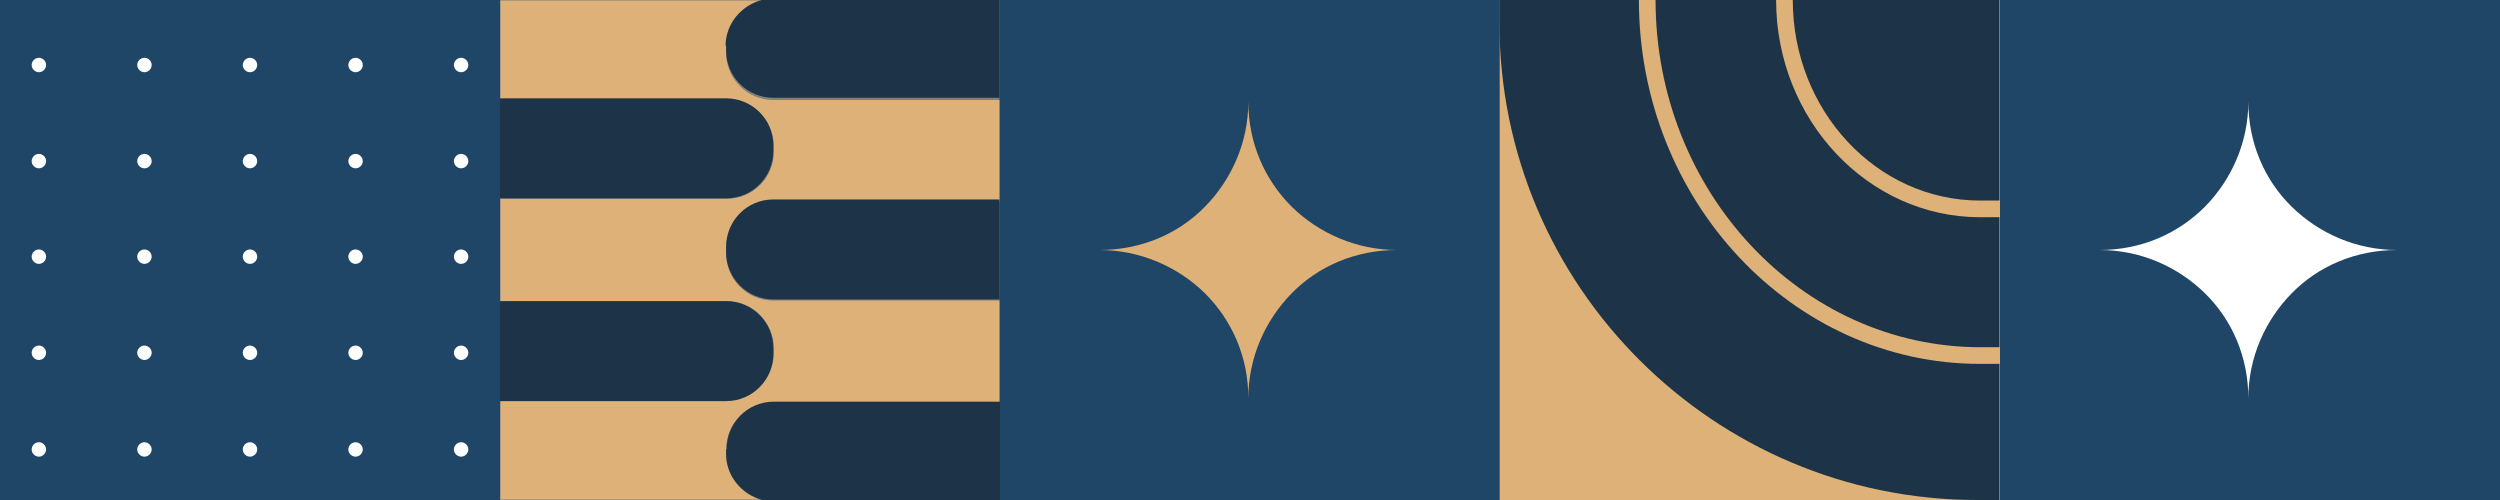 <?xml version="1.0" encoding="UTF-8"?> <svg xmlns="http://www.w3.org/2000/svg" id="Layer_2" version="1.1" viewBox="0 0 450 90"><rect x="0" y="0" width="450" height="90" fill="#808080" stroke="none"/><defs><style> .st0 { fill: #fff; } .st1 { fill: #1d3448; } .st2 { fill: #ddb177; } .st3 { fill: #1f4567; } </style></defs><g id="_Слой_1"><rect class="st2" x="270" width="90" height="90"></rect><path class="st1" d="M360,90h-4.1c-47.4,0-86-38.5-86-85.9V0h90v90h0Z"></path><path class="st2" d="M360,65.5h-3.6c-33.8,0-61.4-29.4-61.4-65.5h3c0,34.4,26.2,62.5,58.5,62.5h3.6v3Z"></path><path class="st2" d="M360,39.1h-3.6c-20.2,0-36.7-17.6-36.7-39.1h3c0,19.9,15.1,36.1,33.7,36.1h3.6v3h0Z"></path><rect class="st3" x="360" width="90" height="90"></rect><path class="st0" d="M377.9,45c7.4,0,14.1,3,19,7.8s7.8,11.5,7.8,18.9c0-7.3,3-14,7.8-18.9s11.5-7.8,19-7.8c-7.4,0-14.1-3-19-7.8s-7.8-11.5-7.8-18.9c0,7.3-3,14-7.8,18.9-4.9,4.9-11.5,7.8-19,7.8Z"></path><rect class="st3" x="179.9" width="90" height="90"></rect><path class="st2" d="M197.9,45c7.3,0,14.1,3,19,7.8,4.9,4.9,7.8,11.5,7.8,18.9,0-7.3,3-14,7.8-18.9s11.5-7.8,19-7.8c-7.3,0-14.1-3-19-7.8-4.9-4.9-7.8-11.5-7.8-18.9,0,7.3-3,14-7.8,18.9s-11.5,7.8-19,7.8Z"></path><path class="st2" d="M130.7,81.7v-.8c0-4.8,3.9-8.5,8.5-8.5h40.7v-18.3h-40.7c-4.8,0-8.5-3.9-8.5-8.5v-.8c0-4.8,3.9-8.5,8.5-8.5h40.7v-18.3h-40.7c-4.8,0-8.5-3.9-8.5-8.5v-.9c0-4.3,2.8-7.5,6.5-8.5h-47.1v17.8h40.7c4.8,0,8.5,3.9,8.5,8.5v.9c0,4.8-3.9,8.5-8.5,8.5h-40.7v18.4h40.7c4.8,0,8.5,3.9,8.5,8.5v.8c0,4.8-3.9,8.5-8.5,8.5h-40.7v17.9h47.1c-3.7-1-6.5-4.3-6.5-8.3v.2Z"></path><path class="st1" d="M139.2,27.1v-.9c0-4.8-3.9-8.5-8.5-8.5h-40.7v18h40.7c4.8,0,8.5-3.9,8.5-8.5Z"></path><path class="st1" d="M139.2,63.5v-.8c0-4.8-3.9-8.5-8.5-8.5h-40.7v18h40.7c4.8,0,8.5-3.9,8.5-8.5h0Z"></path><path class="st1" d="M130.7,80.9v.8c0,4,2.8,7.3,6.5,8.3h42.8v-17.7h-40.7c-4.8,0-8.5,3.9-8.5,8.5h0Z"></path><path class="st1" d="M130.7,44.6v.8c0,4.8,3.9,8.5,8.5,8.5h40.7v-18h-40.7c-4.8,0-8.5,3.9-8.5,8.5h0Z"></path><path class="st1" d="M130.7,8.2v.9c0,4.8,3.9,8.5,8.5,8.5h40.7V0h-42.8c-3.7,1-6.5,4.3-6.5,8.3h0Z"></path><rect class="st3" width="90" height="90"></rect><path class="st0" d="M8.3,11.7c0,.7-.6,1.3-1.3,1.3s-1.3-.6-1.3-1.3.6-1.3,1.3-1.3,1.3.6,1.3,1.3Z"></path><path class="st0" d="M27.3,11.7c0,.7-.6,1.3-1.3,1.3s-1.3-.6-1.3-1.3.6-1.3,1.3-1.3,1.3.6,1.3,1.3Z"></path><path class="st0" d="M46.3,11.7c0,.7-.6,1.3-1.3,1.3s-1.3-.6-1.3-1.3.6-1.3,1.3-1.3,1.3.6,1.3,1.3Z"></path><path class="st0" d="M65.3,11.7c0,.7-.6,1.3-1.3,1.3s-1.3-.6-1.3-1.3.6-1.3,1.3-1.3,1.3.6,1.3,1.3Z"></path><path class="st0" d="M84.3,11.7c0,.7-.6,1.3-1.3,1.3s-1.3-.6-1.3-1.3.6-1.3,1.3-1.3,1.3.6,1.3,1.3Z"></path><path class="st0" d="M8.3,29c0,.7-.6,1.3-1.3,1.3s-1.3-.6-1.3-1.3.6-1.3,1.3-1.3,1.3.6,1.3,1.3Z"></path><path class="st0" d="M27.3,29c0,.7-.6,1.3-1.3,1.3s-1.3-.6-1.3-1.3.6-1.3,1.3-1.3,1.3.6,1.3,1.3Z"></path><path class="st0" d="M46.3,29c0,.7-.6,1.3-1.3,1.3s-1.3-.6-1.3-1.3.6-1.3,1.3-1.3,1.3.6,1.3,1.3Z"></path><path class="st0" d="M65.3,29c0,.7-.6,1.3-1.3,1.3s-1.3-.6-1.3-1.3.6-1.3,1.3-1.3,1.3.6,1.3,1.3Z"></path><path class="st0" d="M84.3,29c0,.7-.6,1.3-1.3,1.3s-1.3-.6-1.3-1.3.6-1.3,1.3-1.3,1.3.6,1.3,1.3Z"></path><path class="st0" d="M8.3,46.2c0,.7-.6,1.3-1.3,1.3s-1.3-.6-1.3-1.3.6-1.3,1.3-1.3,1.3.6,1.3,1.3Z"></path><path class="st0" d="M27.3,46.2c0,.7-.6,1.3-1.3,1.3s-1.3-.6-1.3-1.3.6-1.3,1.3-1.3,1.3.6,1.3,1.3Z"></path><path class="st0" d="M46.3,46.2c0,.7-.6,1.3-1.3,1.3s-1.3-.6-1.3-1.3.6-1.3,1.3-1.3,1.3.6,1.3,1.3Z"></path><path class="st0" d="M65.3,46.2c0,.7-.6,1.3-1.3,1.3s-1.3-.6-1.3-1.3.6-1.3,1.3-1.3,1.3.6,1.3,1.3Z"></path><path class="st0" d="M84.3,46.2c0,.7-.6,1.3-1.3,1.3s-1.3-.6-1.3-1.3.6-1.3,1.3-1.3,1.3.6,1.3,1.3Z"></path><path class="st0" d="M8.3,63.5c0,.7-.6,1.3-1.3,1.3s-1.3-.6-1.3-1.3.6-1.3,1.3-1.3,1.3.6,1.3,1.3Z"></path><path class="st0" d="M27.3,63.5c0,.7-.6,1.3-1.3,1.3s-1.3-.6-1.3-1.3.6-1.3,1.3-1.3,1.3.6,1.3,1.3Z"></path><path class="st0" d="M46.3,63.5c0,.7-.6,1.3-1.3,1.3s-1.3-.6-1.3-1.3.6-1.3,1.3-1.3,1.3.6,1.3,1.3Z"></path><path class="st0" d="M65.3,63.5c0,.7-.6,1.3-1.3,1.3s-1.3-.6-1.3-1.3.6-1.3,1.3-1.3,1.3.6,1.3,1.3Z"></path><path class="st0" d="M84.3,63.5c0,.7-.6,1.3-1.3,1.3s-1.3-.6-1.3-1.3.6-1.3,1.3-1.3,1.3.6,1.3,1.3Z"></path><path class="st0" d="M8.3,80.9c0,.7-.6,1.3-1.3,1.3s-1.3-.6-1.3-1.3.6-1.3,1.3-1.3,1.3.6,1.3,1.3Z"></path><path class="st0" d="M27.3,80.9c0,.7-.6,1.3-1.3,1.3s-1.3-.6-1.3-1.3.6-1.3,1.3-1.3,1.3.6,1.3,1.3Z"></path><path class="st0" d="M46.3,80.9c0,.7-.6,1.3-1.3,1.3s-1.3-.6-1.3-1.3.6-1.3,1.3-1.3,1.3.6,1.3,1.3Z"></path><path class="st0" d="M65.3,80.9c0,.7-.6,1.3-1.3,1.3s-1.3-.6-1.3-1.3.6-1.3,1.3-1.3,1.3.6,1.3,1.3Z"></path><path class="st0" d="M84.3,80.9c0,.7-.6,1.3-1.3,1.3s-1.3-.6-1.3-1.3.6-1.3,1.3-1.3,1.3.6,1.3,1.3Z"></path></g></svg> 